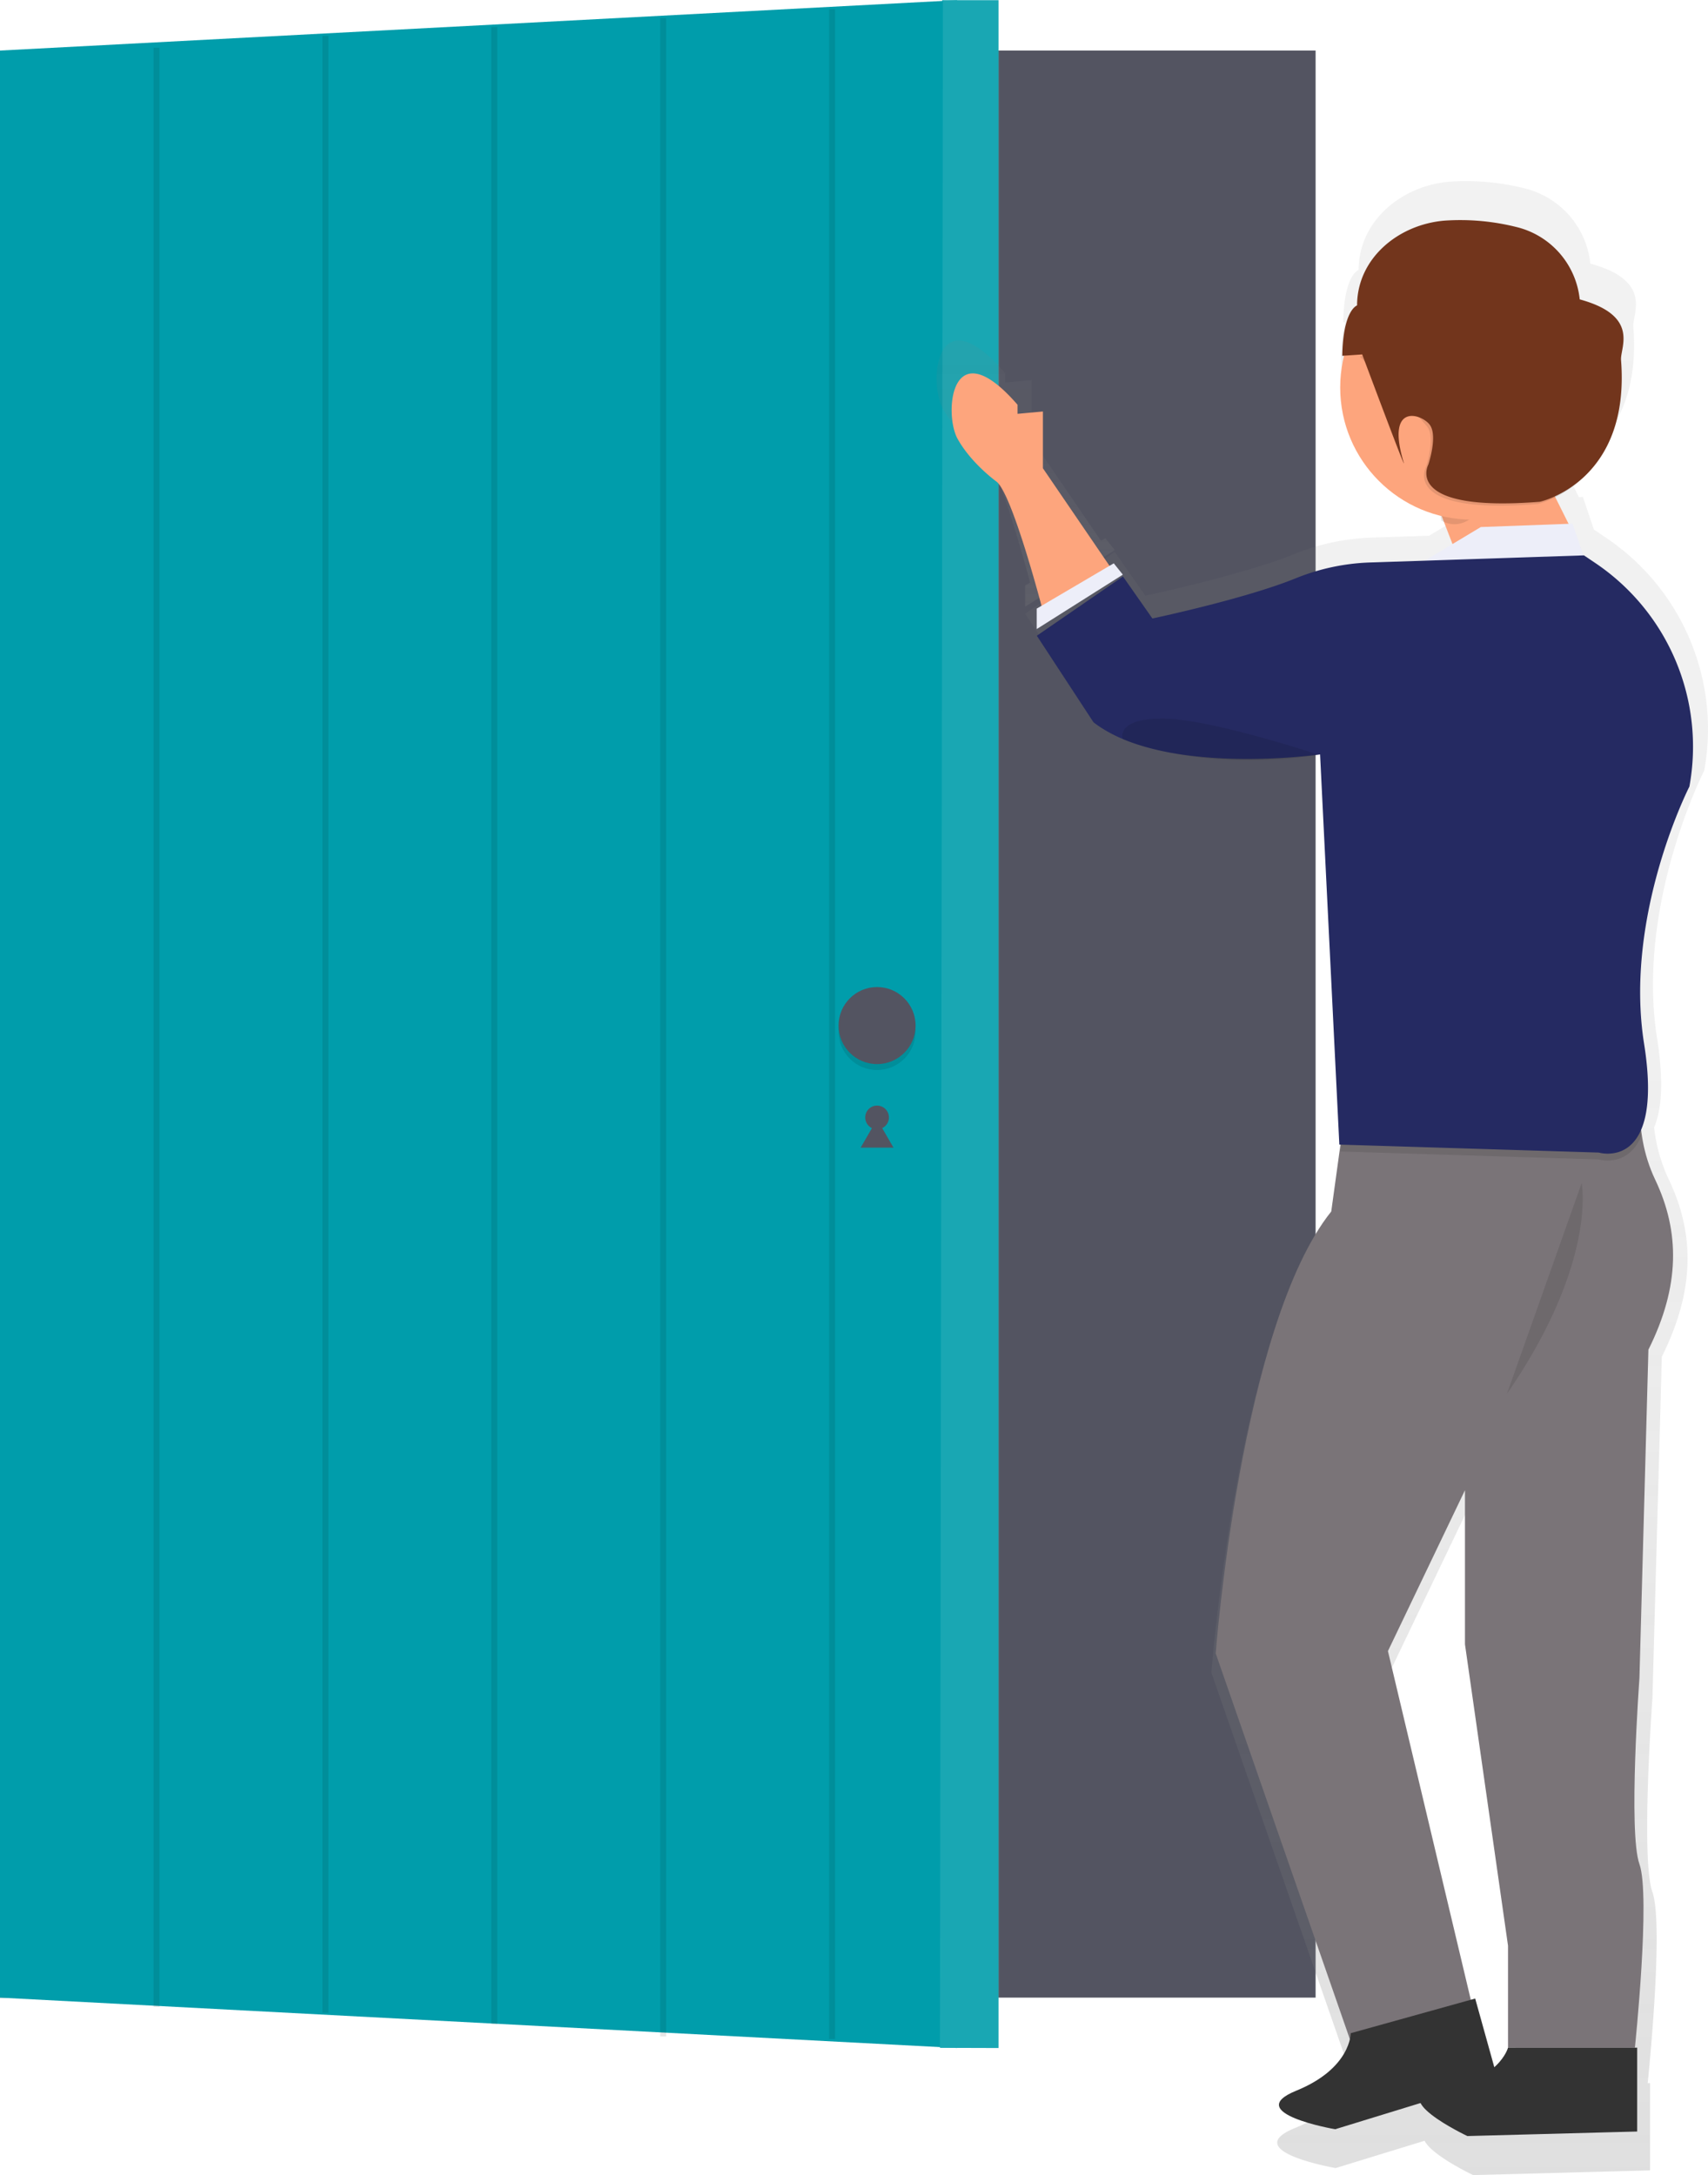 <svg data-name="Layer 1" xmlns="http://www.w3.org/2000/svg" xmlns:xlink="http://www.w3.org/1999/xlink" width="576.43" height="733.94"><defs><linearGradient id="a" x1="657.92" y1="287.71" x2="657.92" y2="197.91" gradientUnits="userSpaceOnUse"><stop offset="0" stop-color="gray" stop-opacity=".25"/><stop offset=".54" stop-color="gray" stop-opacity=".12"/><stop offset="1" stop-color="gray" stop-opacity=".1"/></linearGradient><linearGradient id="b" x1="772.98" y1="816.94" x2="772.98" y2="144.06" xlink:href="#a"/></defs><path fill="#535461" d="M0 17.06h444v657H0z"/><path fill="#009dab" d="M323 691.06l-323-17v-657l323-17v691z"/><circle cx="296" cy="377.06" r="4" fill="#535461"/><path fill="#535461" d="M296 377.66l2.77 4.8 2.78 4.8h-11.1l2.78-4.8 2.77-4.8z"/><path fill="#009dab" d="M337 691.06l-19.78-.06L318 .06h19v691z"/><path fill="#fff" d="M337.22 691h-20l1-691h19v691z" opacity=".1"/><circle cx="296" cy="348.06" r="13" opacity=".1"/><circle cx="296" cy="346.06" r="13" fill="#535461"/><path d="M657.74 280.55v7.16l30.26-19.1-3.18-4-1.48.87-23.41-34.3v-19.9l-8.91.8v-3.18c-23.5-27.06-25.93 3.18-21.07 11.94S643.7 236 643.7 236c5 4.17 13.62 35.67 15.73 43.57z" transform="translate(-311.78 -83)" fill="url(#a)"/><path d="M854.06 264.64l-4.13-2.8h-.18L846 250.7l-1.36.05-4.66-9.31a38.43 38.43 0 0 0 10.75-7.89c7.28-7.18 13.92-19.5 12.28-40.33-.34-4.31 6.77-15.47-14.51-21.27a29.28 29.28 0 0 0-22.38-25.44 81.15 81.15 0 0 0-25.17-2.2c-16.33 1.39-30.65 13.39-30.65 29.78 0 0-4.93 1.52-5.2 17.69h.63A46.43 46.43 0 0 0 799.6 248l.28 1.68c.29.16.59.3.89.44l3 7.82-9.69 5.82-19.44.64a76 76 0 0 0-26.1 5.59c-17.8 7.15-50.21 14.01-50.21 14.01L688 269.23l-30.24 20.84 19.9 30.39a46.06 46.06 0 0 0 10.35 5.9h.2l.9.36a81.84 81.84 0 0 0 15.21 4.26c12 2.41 30 4.2 52.53.81l-.16-.05.56-.07 6.76 137h.44l-3.23 23.46c-31.85 39.87-40.61 155.3-40.61 155.3l47.13 135.51c-.89 3.87-4.47 12.23-18.86 18.09-19.29 7.85 13.68 13.54 13.68 13.54l30-9.21c2.48 5 16.41 11.59 16.41 11.59l59.69-1.59V785.9h-.8s5.57-53.32 1.59-64.46 0-65.26 0-65.26l3.18-115.4c11.14-22.28 11.14-41.38 2.39-59.69a55.38 55.38 0 0 1-5-17.64c2.4-5.65 3.41-14.93 1-30.11-7.16-45.14 15.92-90.34 15.92-90.34a77.76 77.76 0 0 0-32.88-78.36zm-35.6 528.12l-6.72-24.11-1.53.43-29.12-122.45 27.06-56.5v54.12l15.12 105.85v35.8a15.84 15.84 0 0 1-4.81 6.86z" transform="translate(-311.78 -83)" fill="url(#b)"/><path d="M351.97 138.85V158l22.77 33.36-22.77 14.81s-10.12-39-15.57-43.59c0 0-8.57-6.12-13.24-14.53s-2.34-37.47 20.25-11.47v3.06zM533.22 184.44l-9-18a3.34 3.34 0 0 0-2.82-1.84l-34.18-1.78a3.34 3.34 0 0 0-3.29 4.54l8.83 22.83a3.34 3.34 0 0 0 3.41 2.12l34.42-3.06a3.34 3.34 0 0 0 2.63-4.81z" fill="#fda57d"/><path fill="#edeef9" d="M530.73 176.7l5.81 17.05-59.72-2.14 22.94-13.77 30.97-1.14zM378.94 193.9l-3.06-3.82-26 15.29v6.89l29.06-18.36z"/><path d="M554.61 363.07s-4.37 17.41 4 35 8.41 35.94-2.29 57.35l-3.03 110.88s-3.82 52 0 62.7-1.53 61.94-1.53 61.94h-42.82v-34.4l-14.53-101.7v-52l-26 54.29 29.81 125.41-39 16.06-48.94-140.7s8.41-110.88 39-149.11l5.74-41.68z" fill="#7a7478"/><path d="M552.53 719.24v-28.29h-43.59s-3.06 11.47-22.94 13.76 9.22 16.06 9.22 16.06z" fill="#333"/><path d="M505.45 701.63l-7.59-27.26-42 11.69s.13 11.87-18.41 19.41 13.15 13 13.15 13z" fill="#333"/><path d="M455.03 369.4l99.58-4a55.71 55.71 0 0 0-.75 18.05c-4.56 10.72-14.33 7.78-14.33 7.78l-87.13-2.68z" opacity=".1"/><path d="M534.56 187.4l4 2.69a74.71 74.71 0 0 1 31.59 75.33s-22.18 43.39-15.29 86.78-15.29 36.71-15.29 36.71l-87.56-2.69-6.5-131.65s-52.76 7.51-76.47-10.85l-19.12-29.2 29.06-20 9.94 14.18s31.14-6.58 48.24-13.51a73.07 73.07 0 0 1 25.06-5.39z" fill="#252a62"/><path d="M533.79 399.22s5.35 26.76-25.23 71.12M445.09 254.7s-36.7-12.23-52.76-12.23-13.38 6.94-13.38 6.94 25.61 11.4 66.14 5.29zM486.71 164.35l14.61 1.75c.46.06.88.64 1.13 1.54-3.21 5.79-7.23 9.25-11.59 9.25a9 9 0 0 1-4.43-1.23l-1.12-6.76c-.38-2.26.37-4.67 1.4-4.55z" opacity=".1"/><circle cx="496.9" cy="130.75" r="44.6" fill="#fda57d"/><path d="M458.97 105.5l2.25 2.06a7.71 7.71 0 0 1-2.25 12.81s20 20 22.76 23.69-.46 13.47-.46 13.47-8.83 16.26 37.63 12.54c0 0 30.66-6.5 27.41-47.85-.33-4.14 6.5-14.87-13.94-20.44a28.13 28.13 0 0 0-21.5-24.45 78 78 0 0 0-24.18-2.12 30.36 30.36 0 0 0-27.72 30.29z" opacity=".1"/><path d="M458 103.06s-4.73 1.46-5 17l6.73-.46s15.58 41.67 13.94 36.24c-6-20 6-16.26 8.83-12.54s-.46 13.47-.46 13.47-8.82 16.23 37.63 12.54c0 0 30.66-6.5 27.41-47.85-.33-4.14 6.5-14.87-13.94-20.44a28.13 28.13 0 0 0-21.5-24.45 78 78 0 0 0-24.18-2.12C471.76 75.79 458 87.31 458 103.06z" fill="#72351c"/><path fill="none" stroke="#000" stroke-miterlimit="10" stroke-width="2" opacity=".1" d="M52.82 16.11v661.05M109.82 12.11v667.05M166.82 9.11V683M223.82 6.11v681.05M280.82 3.11V688"/></svg>